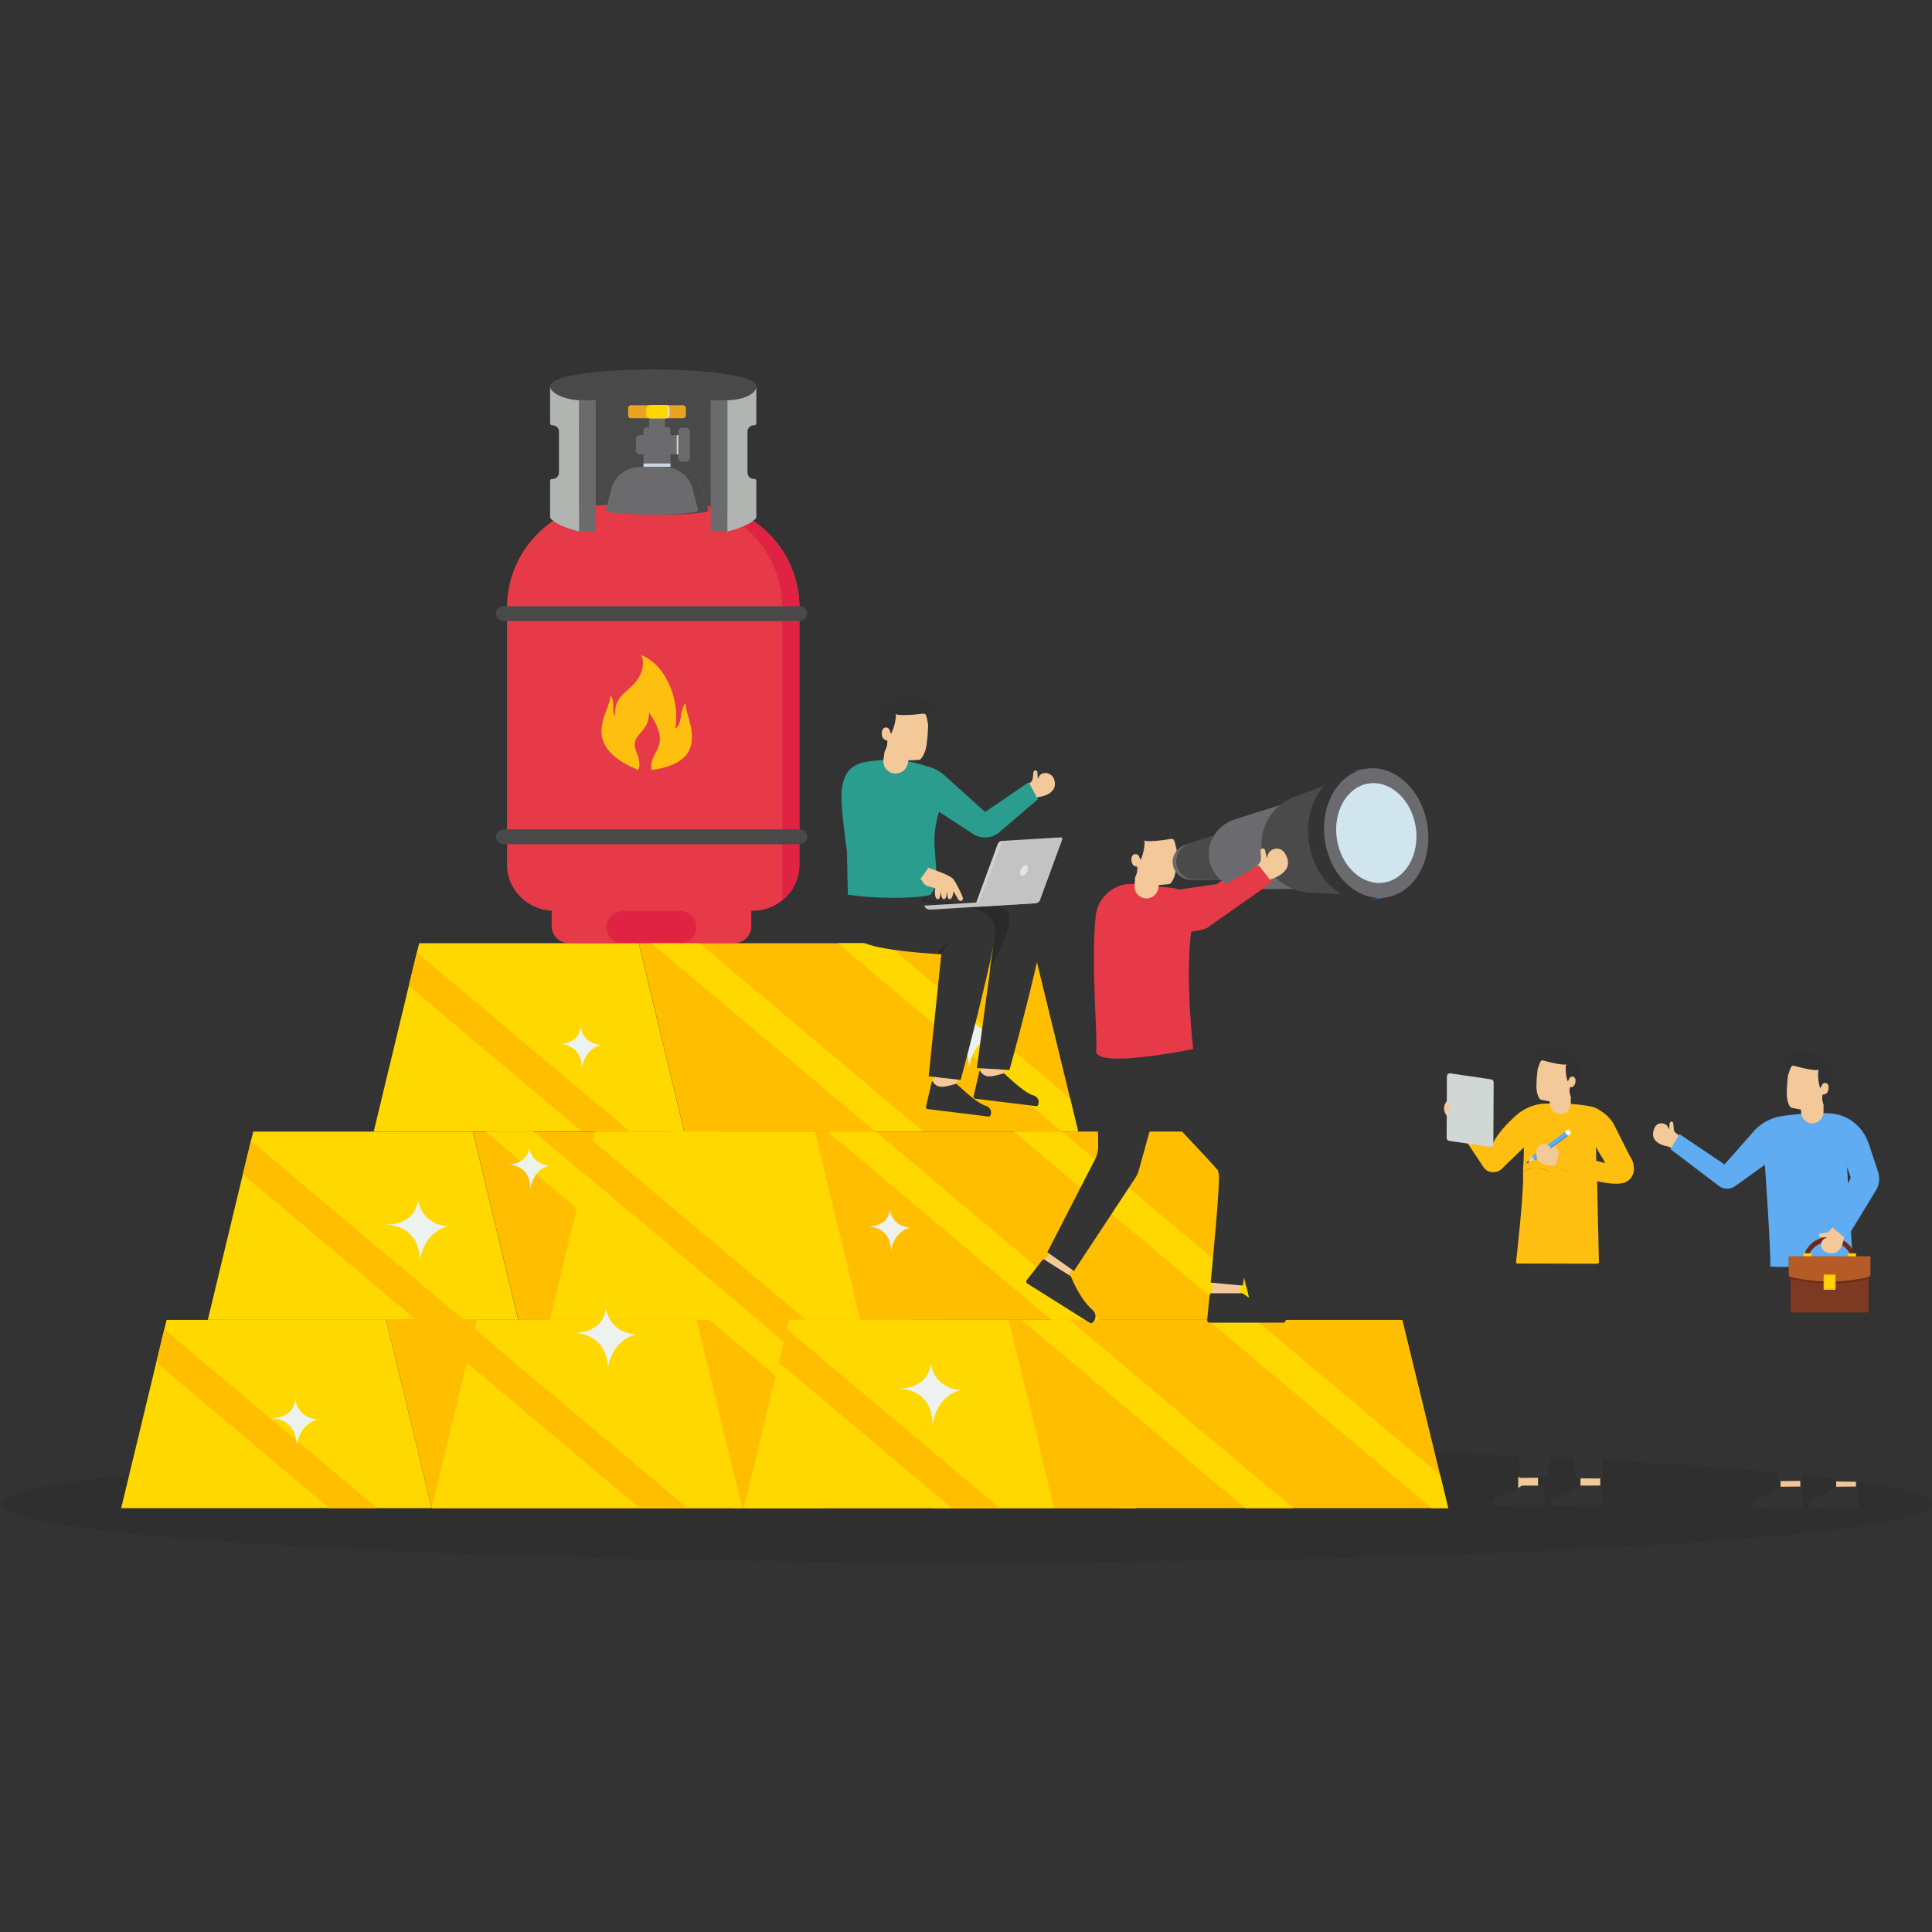 <?xml version="1.0" encoding="utf-8"?>
<svg xmlns="http://www.w3.org/2000/svg" id="Layer_1" style="enable-background:new 0 0 2950 2950" version="1.1" viewBox="0 0 2950 2950" x="0" y="0">
  <rect x="0" y="0" width="2950" height="2950" fill="#333333" stroke="none"/>
  <g>
    <ellipse cx="1475" cy="2296.6" rx="1475" ry="89.2" style="opacity:.18;fill:#1e1e1e;enable-background:new"/>
    <g>
      <path d="M1121.5,1440.1H868.1c-14.2,0-25.7-11.5-25.7-25.7v-58.7c0-14.2,11.5-25.7,25.7-25.7h253.4&#xD;&#xA;			c14.2,0,25.7,11.5,25.7,25.7v58.7C1147.2,1428.6,1135.7,1440.1,1121.5,1440.1z" style="fill:#e63a48"/>
      <path d="M1039,1440.1h-88.4c-13.5,0-24.4-10.9-24.4-24.4l0,0c0-13.5,10.9-24.4,24.4-24.4h88.4&#xD;&#xA;			c13.5,0,24.4,10.9,24.4,24.4l0,0C1063.4,1429.2,1052.5,1440.1,1039,1440.1z" style="fill:#e02342"/>
      <g>
        <path d="M1220.6,927.3v392.8c0,22-10.2,41.7-26.2,54.7c-12.6,9.9-28.3,15.9-45.6,15.9H845.9&#xD;&#xA;				c-39.5,0-71.7-31.7-71.7-70.6V927.3c0-88.7,73.2-160.7,163.3-160.7h119.7C1147.4,766.6,1220.6,838.6,1220.6,927.3z" style="fill:#e63a48"/>
        <path d="M1220.6,927.3v392.8c0,22-10.2,41.7-26.2,54.7V927.2c0-88.7-73.2-160.7-163.5-160.7h26.4&#xD;&#xA;				C1147.4,766.6,1220.6,838.6,1220.6,927.3z" style="fill:#e02342"/>
        <path d="M1221,948.3H768.7c-6.3,0-11.5-5-11.5-11.3l0,0c0-6.2,5.1-11.3,11.5-11.3H1221c6.3,0,11.5,5,11.5,11.3l0,0&#xD;&#xA;				C1232.4,943.3,1227.3,948.3,1221,948.3z" style="fill:#4a494a"/>
        <path d="M1221,1289H768.7c-6.3,0-11.5-5-11.5-11.3l0,0c0-6.2,5.1-11.3,11.5-11.3H1221c6.3,0,11.5,5,11.5,11.3l0,0&#xD;&#xA;				C1232.4,1283.9,1227.3,1289,1221,1289z" style="fill:#4a494a"/>
        <path d="M974.2,1175.6c-93.9-39.1-40.4-90.2-42.3-114c8.9,11.1,0.6,21.6,7.6,31.9c-3-30.3,18.1-35,32.5-54.1&#xD;&#xA;				c14-18.6,9.8-36.9,6.4-39.4c41.2,15.7,60.2,73.9,52.6,112.7c12.3-7.9,5.9-32.6,17-39.2c-5.1,8.8,16.3,41.7,5.3,70.1&#xD;&#xA;				s-58.3,31.9-58.3,31.9c-5.9-30.1,34-32.2-4.1-87.8c1.3,32.7-30.7,32.8-19.4,59.6C980.7,1169.9,974.2,1175.6,974.2,1175.6z" style="fill:#febf10"/>
        <g>
          <path d="M1154.8,790.5c0-28.9-314.8-28.9-314.8,0v-43.4l25,0.2v-109l-25-1.5V590c0-34.5,314.8-34.5,314.8,0v37.6&#xD;&#xA;					l-22.1-0.4v122.7l22.1,0.8V790.5z" style="fill:#4a494a"/>
          <path d="M1035.7,693.7h-58.5c-3.4,0-6.1-2.7-6.1-6.1v-17c0-3.4,2.7-6.1,6.1-6.1h58.5V693.7z" style="fill:#6b6b6d"/>
          <rect height="19.7" style="fill:#6b6b6d" width="24.3" x="991.1" y="636.3"/>
          <path d="M1023.8,712.9h-41.2v-56c0-2.5,2-4.5,4.5-4.5h32.2c2.5,0,4.5,2,4.5,4.5V712.9z" style="fill:#6b6b6d"/>
          <rect height="5.2" style="fill:#cdd6e6" width="41.2" x="982.6" y="707.7"/>
          <rect height="200.4" style="fill:#6b6b6d" width="25.5" x="884.1" y="611"/>
          <rect height="200.4" style="fill:#6b6b6d" width="25.5" x="1085.2" y="611"/>
          <path d="M840,590.1v56.4c0,1.6,1.3,2.9,2.9,2.9h0.9c5.4,0,9.7,4.3,9.7,9.6v62.7c0,5.3-4.4,9.6-9.7,9.6h-0.9&#xD;&#xA;					c-1.6,0-2.9,1.3-2.9,2.9v56.4c6.8,8.6,22.5,15.4,44.1,20.9V611.1C865.9,611,840,601,840,590.1z" style="fill:#b1b5b2"/>
          <path d="M1154.8,590.1v56.4c0,1.6-1.3,2.9-2.9,2.9h-0.9c-5.4,0-9.7,4.3-9.7,9.6v62.7c0,5.3,4.4,9.6,9.7,9.6h0.9&#xD;&#xA;					c1.6,0,2.9,1.3,2.9,2.9v56.4c-6.8,8.6-22.5,15.4-44.1,20.9V611.1C1132.7,611,1154.8,602.3,1154.8,590.1z" style="fill:#b1b5b2"/>
          <path d="M1042.7,638.7h-79c-2.6,0-4.6-2.1-4.6-4.6v-10.8c0-2.6,2.1-4.6,4.6-4.6h79c2.6,0,4.6,2.1,4.6,4.6v10.8&#xD;&#xA;					C1047.3,636.6,1045.3,638.7,1042.7,638.7z" style="fill:#e9a422"/>
          <path d="M1016.9,638.7h-22.8c-2.8,0-5.2-2.3-5.2-5.2v-9.7c0-2.8,2.3-5.2,5.2-5.2h22.8c2.8,0,5.2,2.3,5.2,5.2v9.7&#xD;&#xA;					C1022.1,636.4,1019.8,638.7,1016.9,638.7z" style="fill:#e8ebf0"/>
          <path d="M1014.8,638.7H992c-2.8,0-5.2-2.3-5.2-5.2v-9.7c0-2.8,2.3-5.2,5.2-5.2h22.8c2.8,0,5.2,2.3,5.2,5.2v9.7&#xD;&#xA;					C1020,636.4,1017.7,638.7,1014.8,638.7z" style="fill:#fed800"/>
          <path d="M1047.4,705.2h-5.7c-3.3,0-6-2.7-6-6V659c0-3.3,2.7-6,6-6h5.7c3.3,0,6,2.7,6,6v40.2&#xD;&#xA;					C1053.4,702.5,1050.7,705.2,1047.4,705.2z" style="fill:#6b6b6d"/>
          <rect height="29.2" style="fill:#d4dbde" width="2.4" x="1033.3" y="664.5"/>
          <path d="M1081.4,779.3c0,8.9-156.3,8.9-156.3,0l8.2-32.3c5.1-20,23.3-34.1,44.3-34.1h51.5c21,0,39.2,14.1,44.3,34.1&#xD;&#xA;					L1081.4,779.3z" style="fill:#6b6b6d"/>
          <path d="M1073.2,747c-5.1-20-23.3-34.1-44.3-34.1h-15.5c21,0,39.2,14.1,44.3,34.1l8.2,32.3c0,4.2-34.1,6.4-70.4,6.6&#xD;&#xA;					c41.5,0.3,85.9-1.9,85.9-6.6L1073.2,747z" style="fill:#4a494a"/>
        </g>
      </g>
    </g>
    <g>
      <polygon points="659.1 2302.8 185 2302.8 238.6 2080.6 250.9 2029.6 252 2025.3 254.4 2015.4 589.7 2015.4" style="fill:#ffd800"/>
      <polygon points="1260.6 2302.9 659.2 2302.9 589.8 2015.4 1190.8 2015.4" style="fill:#ffbf00"/>
      <polygon points="1193.8 2302.9 1120.6 2302.9 1024.8 2222.3 779 2015.4 852.2 2015.4 1037.1 2171.2" style="fill:#ffd800"/>
      <polygon points="576 2302.8 502.7 2302.8 406.9 2222.2 238.6 2080.6 250.9 2029.6 419.2 2171.2" style="fill:#ffbf00"/>
      <polygon points="1259.1 2302.9 1186.2 2302.9 1072.7 2023.5 1063.2 2015.4 1136.4 2015.4" style="fill:#ffd800"/>
    </g>
    <g>
      <polygon points="1133.1 2302.8 659.1 2302.8 712.6 2080.6 724.9 2029.6 726 2025.3 728.4 2015.4 1063.7 2015.4" style="fill:#ffd800"/>
      <polygon points="1734.6 2302.9 1133.3 2302.9 1063.9 2015.4 1664.7 2015.4 1722.4 2252.4" style="fill:#ffbf00"/>
      <polygon points="1498.1 2302.9 1424.8 2302.9 1329.1 2222.3 1083.2 2015.4 1156.5 2015.4 1341.4 2171.2" style="fill:#ffd800"/>
      <polygon points="1050 2302.8 976.7 2302.8 880.9 2222.2 712.6 2080.6 724.9 2029.6 893.3 2171.2" style="fill:#ffbf00"/>
      <polygon points="1734.6 2302.9 1709.4 2302.9 1377.1 2023.4 1367.3 2015.4 1440.7 2015.4 1722.4 2252.4" style="fill:#ffd800"/>
    </g>
    <g>
      <polygon points="791.3 2015.3 317.3 2015.3 370.8 1793.1 383.2 1742 384.2 1737.8 386.7 1727.8 721.9 1727.8" style="fill:#ffd800"/>
      <polygon points="1392.8 2015.4 791.5 2015.4 722.1 1727.9 1323 1727.9 1380.7 1964.9" style="fill:#ffbf00"/>
      <polygon points="1156.3 2015.3 1083.1 2015.3 987.3 1934.7 741.5 1727.9 814.7 1727.9 999.6 1883.7" style="fill:#ffd800"/>
      <polygon points="708.2 2015.3 635 2015.3 539.2 1934.7 370.8 1793.1 383.2 1742 551.5 1883.6" style="fill:#ffbf00"/>
      <polygon points="1392.8 2015.4 1367.7 2015.4 1035.3 1735.8 1025.8 1727.9 1098.9 1727.9 1380.7 1964.9" style="fill:#ffd800"/>
    </g>
    <g>
      <polygon points="1609.7 2302.8 1135.7 2302.8 1189.2 2080.6 1201.5 2029.5 1202.6 2025.3 1205.1 2015.3 1540.3 2015.3" style="fill:#ffd800"/>
      <polygon points="2211.2 2302.8 1609.9 2302.8 1540.5 2015.4 2141.3 2015.4 2199 2252.4" style="fill:#ffbf00"/>
      <polygon points="1974.7 2302.8 1901.5 2302.8 1805.7 2222.2 1559.8 2015.4 1633.1 2015.4 1818 2171.2" style="fill:#ffd800"/>
      <polygon points="1526.6 2302.8 1453.4 2302.8 1357.6 2222.2 1189.2 2080.6 1201.5 2029.5 1369.9 2171.1" style="fill:#ffbf00"/>
      <polygon points="2211.2 2302.8 2186 2302.8 1853.7 2023.3 1844.2 2015.4 1917.3 2015.4 2199 2252.4" style="fill:#ffd800"/>
    </g>
    <g>
      <polygon points="1313.7 2015.2 839.6 2015.2 893.2 1793 905.5 1742 906.5 1737.8 909 1727.8 1244.3 1727.8" style="fill:#ffd800"/>
      <polygon points="1915.2 2015.3 1313.8 2015.3 1244.5 1727.8 1845.3 1727.8 1903 1964.8" style="fill:#ffbf00"/>
      <polygon points="1678.7 2015.3 1605.4 2015.3 1509.6 1934.7 1263.8 1727.8 1337 1727.8 1521.9 1883.7" style="fill:#ffd800"/>
      <polygon points="1230.5 2015.2 1157.3 2015.2 1061.5 1934.6 893.2 1793 905.5 1742 1073.8 1883.6" style="fill:#ffbf00"/>
      <polygon points="1915.2 2015.3 1890 2015.3 1557.6 1735.8 1548.1 1727.8 1621.3 1727.8 1903 1964.8" style="fill:#ffd800"/>
    </g>
    <g>
      <polygon points="1044.7 1727.6 570.7 1727.6 624.2 1505.4 636.5 1454.4 637.6 1450.2 640.1 1440.2 975.3 1440.2" style="fill:#ffd800"/>
      <polygon points="1646.2 1727.7 1044.9 1727.7 975.5 1440.2 1576.3 1440.2 1634 1677.2" style="fill:#ffbf00"/>
      <polygon points="1409.7 1727.7 1336.4 1727.7 1240.7 1647.1 994.8 1440.3 1068.1 1440.3 1253 1596.1" style="fill:#ffd800"/>
      <polygon points="961.6 1727.6 888.3 1727.6 792.5 1647 624.2 1505.4 636.5 1454.4 804.9 1596" style="fill:#ffbf00"/>
      <polygon points="1646.2 1727.7 1621 1727.7 1288.7 1448.2 1279.2 1440.2 1352.3 1440.2 1634 1677.2" style="fill:#ffd800"/>
    </g>
    <path d="M876.7,2035.1c0,0,44.6,2.1,48.5-38.4c0,0,3.5,38.4,46.6,40.9c0,0-35.6,4.3-44.2,53.3&#xD;&#xA;		C927.6,2091,932.7,2039,876.7,2035.1z" style="fill:#edf2ef"/>
    <path d="M589.8,1869.9c0,0,44.6,2.1,48.5-38.4c0,0,3.5,38.4,46.6,40.9c0,0-35.6,4.3-44.2,53.3&#xD;&#xA;		C640.7,1925.7,645.8,1873.7,589.8,1869.9z" style="fill:#edf2ef"/>
    <path d="M1428.3,1575.2c0,0,44.6,2.1,48.5-38.4c0,0,3.5,38.4,46.6,40.9c0,0-35.6,4.3-44.2,53.3&#xD;&#xA;		C1479.2,1631,1484.3,1579,1428.3,1575.2z" style="fill:#edf2ef"/>
    <path d="M1372.7,2120.1c0,0,44.6,2.1,48.5-38.4c0,0,3.5,38.4,46.6,40.9c0,0-35.6,4.3-44.2,53.3&#xD;&#xA;		C1423.6,2176,1428.7,2123.9,1372.7,2120.1z" style="fill:#edf2ef"/>
    <path d="M775.3,1777.8c0,0,30.2,1.4,32.8-25.9c0,0,2.4,25.9,31.5,27.7c0,0-24.1,2.9-29.9,36&#xD;&#xA;		C809.7,1815.6,813.2,1780.4,775.3,1777.8z" style="fill:#edf2ef"/>
    <path d="M1325.8,1872.7c0,0,30.2,1.4,32.8-25.9c0,0,2.4,25.9,31.5,27.7c0,0-24.1,2.9-29.9,36&#xD;&#xA;		C1360.2,1910.5,1363.6,1875.3,1325.8,1872.7z" style="fill:#edf2ef"/>
    <path d="M853.8,1593.8c0,0,30.2,1.4,32.8-25.9c0,0,2.4,25.9,31.5,27.7c0,0-24.1,2.9-29.9,36&#xD;&#xA;		C888.2,1631.5,891.7,1596.4,853.8,1593.8z" style="fill:#edf2ef"/>
    <path d="M414.5,2165.4c0,0,33.5,1.6,36.5-28.8c0,0,2.6,28.8,35,30.8c0,0-26.8,3.2-33.2,40.1&#xD;&#xA;		C452.7,2207.4,456.6,2168.3,414.5,2165.4z" style="fill:#edf2ef"/>
    <g>
      <g>
        <g>
          <rect height="42.7" style="fill:#f4c999" transform="rotate(-83.114 1872.209 1968.981)" width="48.8" x="1847.8" y="1947.7"/>
          <path d="M1846.8,2019.6h113.1c1.7,0,2.7-1.3,3.2-3.3c2.1-7.3-3.3-14.6-10.8-15.7c-13.8-1.9-34.6-11.3-54.4-25.4&#xD;&#xA;					c-0.5-0.3-1-0.5-1.6-0.5h-46.5c-1.5,0-2.7,1.1-2.8,2.6l-3.8,38.3C1843,2017.8,1844.7,2019.6,1846.8,2019.6z" style="fill:#353434"/>
        </g>
        <g>
          <rect height="42.7" style="fill:#f4c999" transform="rotate(-57.866 1616.937 1930.472)" width="48.8" x="1592.5" y="1909.1"/>
          <path d="M1568.5,1959.8l95.8,60.2c1.4,0.9,3,0.3,4.5-1c5.6-5.1,5-14.1-0.8-19c-10.7-9-23.3-27.9-32.6-50.4&#xD;&#xA;					c-0.2-0.5-0.6-1-1.1-1.3l-39.3-24.7c-1.2-0.8-2.9-0.5-3.7,0.7l-23.6,30.4C1566.3,1956.2,1566.7,1958.7,1568.5,1959.8z" style="fill:#353434"/>
        </g>
        <path d="M1812.5,1594.2c10.7,12.7,11,30.8,21.7,43.5c16.6,19.8,71.8,98.1,79.8,111.1c5.3,8.6,10.1,18,12,28&#xD;&#xA;				c2.2,11.6-24.4,161.3-28.5,186c0,0.3-48.9-4.4-48.9-4.4c1.1-12.6,16-162.6,12.1-169.8c-3.7-6.7-94.2-100.8-94.1-101.5l-28,100.7&#xD;&#xA;				c-1.1,3.7-2.7,7.2-4.8,10.4l-94,142.5l-40.6-28.7l73.1-142.3c2.8-5.5,4.4-11.6,4.5-17.8c0.7-30.5-6.4-124.8,1.6-151.7&#xD;&#xA;				L1812.5,1594.2z" style="fill:#353434"/>
        <g>
          <g>
            <g>
              <path d="M1945.5,1289.8l20,17.9l9-7.2c0,0,38.2-14.5,16.6-41.6c-8.4-10.5-25.5-4.9-25.8,8.6c0,0.2,0,0.4,0,0.6&#xD;&#xA;							c0,0.5-0.7,0.6-0.8,0.1l-3.5-10.6c-0.6-1.8-2.5-2.8-4.4-2.3l0,0c-1.7,0.5-2.7,2.2-2.5,3.9l1.7,11.7c0.4,2.6-0.3,5.3-1.8,7.4&#xD;&#xA;							L1945.5,1289.8z" style="fill:#f4c999"/>
            </g>
            <path d="M1953.4,1281.5l22.8,24l-93.4,79.9c-36.9,14.8-91.2,28.3-91.2,28.3l-25.9-50.4l92.5-13.5L1953.4,1281.5z" style="fill:#e63a48"/>
          </g>
          <path d="M1821.9,1601.8c0,0-11.7-98.9-4-171.6l3.8-36.6c2-18.8-11.6-35.6-30.4-37.6c-9.6-1-34.3-3.6-58.1-6.1&#xD;&#xA;					c-30.2-3.2-57.2,18.9-60.2,49.1c-7.4,73.5,3.4,189.5,0.7,204.4C1668.3,1633.5,1821.9,1601.8,1821.9,1601.8z" style="fill:#e63a48"/>
          <g>
            <path d="M1768.6,1356.5c0.5-3,0.9-5.2,0.9-5.2s15-1,16.5-1.6c3-1.1,8.2-10.3,9.4-21.6c1.2-11.3,1.2-22.9,1.2-27.7&#xD;&#xA;						c0-4.8-0.2-24.1-17.6-32.4c-17.3-8.3-41.3-0.8-48.6,16.5c-7.3,17.3-5.5,31.1-2.5,36.7s5.1,15.2,5.3,19&#xD;&#xA;						c0.1,1.5-0.4,6.1-0.9,11.2c-1.1,9.6,5.4,18.3,14.9,20.1l0,0C1757.2,1373.4,1766.9,1366.6,1768.6,1356.5z" style="fill:#f4c999"/>
            <path d="M1738.5,1306.2c1.3,2.1,2.8,6.9,2.8,6.9c3-3.1,8.1-24.5,5.8-30.4c1,4,32.7-0.1,40.9-1.8&#xD;&#xA;						c1.7-0.4,3.9,0.5,4.8,2.3c1,2,3.1,11.5,3.6,13.9c0.6-3.5,0.6-6.9,0.9-10.4c0.3-3.3,11.5-15.3,7.3-21.9c-6.1-9.6-45.2-7-50-6.3&#xD;&#xA;						c-5.2,0.8-21.7,6.1-23.3,13.4c-6,2.7-10.3,6.1-10.2,17.3c0,5.4,0.3,10.8,0.5,16.3c0.2,5.4,1.8,10,3.3,15.1&#xD;&#xA;						c1.3,4.4,3,8.6,4.4,13c0.3,0.8,2.2,7.1,3.7,6.7c0.2-0.1,2.2-5.4,2.7-6.8c0.8-2.2,0.8-4.4,0.9-6.7c0-0.8,0.3-1.8-0.1-2.6&#xD;&#xA;						c-0.6-1.3-2.1-1.2-3.2-1.5c-3.6-1.1-5.2-4.8-5.6-8.3c-0.4-3.7,0.1-8.6,4.2-10c2.2-0.7,4.8-0.1,6.2,1.8&#xD;&#xA;						C1738.4,1306,1738.5,1306.1,1738.5,1306.2z" style="fill:#353434"/>
          </g>
          <g>
            <path d="M1825.5,1343.6l-5.4,0.1c-13.9-0.1-27.1-9.4-29.2-23.3c0-0.2,0-0.2-0.1-0.5c-2.2-13.8,7.5-26.8,20.8-30.8&#xD;&#xA;						l3.3-1c-12.2,4.9-20.9,17.4-18.8,31c0,0.2,0,0.2,0.1,0.5C1798.4,1333.9,1811.6,1343.5,1825.5,1343.6z" style="fill:#6b6a6e"/>
            <path d="M1861.6,1273.6l10.9,69.9l-40.7,0.4h-6.2c-13.9-0.1-27.1-9.7-29.3-24c0-0.2,0-0.2-0.1-0.5&#xD;&#xA;						c-2.1-13.6,6.6-26.1,18.8-31L1861.6,1273.6z" style="fill:#69a8db"/>
            <path d="M1866.7,1271.6l11.3,72.3h-46.2h-6.2c-13.9-0.1-27.1-9.7-29.3-24c0-0.2,0-0.2-0.1-0.5&#xD;&#xA;						c-2.1-13.6,6.6-26.1,18.8-31c0.7-0.4,1.1-0.7,1.9-0.8L1866.7,1271.6z" style="fill:#4a4a4a"/>
            <path d="M2006.5,1357.2l-104.1,0.5c-27.1,0.1-51.8-18.7-56.1-45.5c-0.1-0.3-0.1-0.6-0.1-0.9&#xD;&#xA;						c-4.1-26.8,13.7-52.3,39.6-60.4l99.3-31.2L2006.5,1357.2z" style="fill:#6b6a6e"/>
            <path d="M2090.9,1367l-90.1-3.8c-36.2-1.5-67.9-27.5-73.5-63.3c-0.1-0.4-0.1-0.8-0.2-1.3&#xD;&#xA;						c-5.5-35.8,16.7-70.2,50.8-82.7l84.7-31.1L2090.9,1367z" style="fill:#4a4a4a"/>
            <g>
              <rect height="198.8" style="fill:#3b81c3" transform="rotate(-8.864 2089.222 1273.968)" width="24.7" x="2077" y="1174.6"/>
              <path d="M2155.2,1263.6c8.5,54.3-19.7,103.7-62.8,110.4c-43.2,6.7-85-31.8-93.5-86&#xD;&#xA;							c-8.5-54.3,19.7-103.7,62.8-110.4C2104.9,1170.8,2146.7,1209.4,2155.2,1263.6z" style="fill:#353434"/>
              <ellipse cx="2101.3" cy="1272" rx="79.1" ry="99.4" style="fill:#6b6a6e" transform="rotate(-8.864 2101.483 1272.08)"/>
              <path d="M2161.6,1262.6c6.5,41.7-15.1,79.7-48.3,84.9c-33.2,5.2-65.4-24.4-71.9-66.2&#xD;&#xA;							c-6.5-41.7,15.1-79.7,48.3-84.9C2122.9,1191.3,2155.1,1220.9,2161.6,1262.6z" style="fill:#f0f3f1"/>
              <path d="M2161.6,1262.6c6.5,41.7-15.1,79.7-48.3,84.9c-33.2,5.2-65.4-24.4-71.9-66.2&#xD;&#xA;							c-6.5-41.7,15.1-79.7,48.3-84.9C2122.9,1191.3,2155.1,1220.9,2161.6,1262.6z" style="opacity:.32;fill:#8fc5ea;enable-background:new"/>
            </g>
          </g>
          <g>
            <g>
              <path d="M1913.2,1328.8l18.2,19.7l9.7-6.3c0,0,39.4-10.8,20.5-39.8c-7.4-11.3-24.9-7.3-26.5,6.1&#xD;&#xA;							c0,0.2,0,0.4-0.1,0.6c0,0.5-0.7,0.5-0.8,0.1l-2.5-10.9c-0.4-1.9-2.2-3-4.1-2.7l0,0c-1.7,0.3-2.9,1.9-2.8,3.6l0.6,11.8&#xD;&#xA;							c0.1,2.6-0.8,5.2-2.5,7.2L1913.2,1328.8z" style="fill:#f4c999"/>
            </g>
            <path d="M1921.8,1321.1l20.4,26.1l-100.6,70.6c-38.1,11.2-98.9,8.1-98.9,8.1l-20.9-52.7l98.7,6.8L1921.8,1321.1z" style="fill:#e63a48"/>
          </g>
        </g>
      </g>
    </g>
    <g>
      <g>
        <path d="M2567.3,1736.9l-12,17.5l-8.3-3.8c0,0-32-4-20.5-28.8c4.5-9.7,18.7-8.5,21.5,1.8c0,0.1,0.1,0.3,0.1,0.4&#xD;&#xA;				c0.1,0.4,0.6,0.3,0.6,0l0.7-8.8c0.1-1.5,1.4-2.6,2.9-2.6l0,0c1.4,0.1,2.5,1.1,2.6,2.5l0.9,9.3c0.2,2.1,1.2,4,2.8,5.3&#xD;&#xA;				L2567.3,1736.9z" style="fill:#f4c999"/>
      </g>
      <g>
        <g>
          <rect height="34.5" style="fill:#f3c795" transform="rotate(-.573 2733.87 2265.97)" width="30.2" x="2718.7" y="2248.7"/>
          <path d="M2750.7,2301.5l-71.7,0.7c-1.1,0-1.7-0.9-2.1-2.3c-1.4-5.1,2-10.4,6.7-11.1c8.7-1.5,21.9-8.2,34.3-18.3&#xD;&#xA;					c0.3-0.2,0.7-0.4,1-0.4l29.4-0.3c0.9,0,1.7,0.8,1.8,1.8l2.7,27.1C2753.1,2300.2,2752,2301.5,2750.7,2301.5z" style="fill:#353434"/>
        </g>
        <g>
          <rect height="34.5" style="fill:#f3c795" transform="rotate(-.573 2818.66 2265.92)scale(1)" width="30.2" x="2803.7" y="2248.8"/>
          <path d="M2835.7,2301.5l-71.7,0.7c-1.1,0-1.7-0.9-2.1-2.3c-1.4-5.1,2-10.4,6.7-11.1c8.7-1.5,21.9-8.2,34.3-18.3&#xD;&#xA;					c0.3-0.2,0.7-0.4,1-0.4l29.4-0.3c0.9,0,1.7,0.8,1.8,1.8l2.7,27.1C2838.1,2300.2,2837,2301.5,2835.7,2301.5z" style="fill:#353434"/>
        </g>
        <g>
          <g>
            <g>
              <path d="M2763.6,2092.3l-12.4,168.9l-34.9,0.4c0,0-10.2-291.6-7.6-331.5c0.6-9,1.1-16.5,1.6-22.1&#xD;&#xA;							c0.5-7,0.9-10.8,0.9-10.8l63.5,4.8l-0.3,11.6L2763.6,2092.3z" style="fill:#353434"/>
              <path d="M2778.1,2094.6l23.3,167.5l34.7,0.4c0,0-6.8-293-11.5-332.7c-1.1-9-2-16.4-2.7-21.9&#xD;&#xA;							c-0.9-6.9-1.5-10.8-1.5-10.8l-63.2,8l0.9,11.6L2778.1,2094.6z" style="fill:#353434"/>
              <g>
                <g>
                  <g>
                    <path d="M2633.2,1778l-68.7-46.3l-13.8,23l74,56.2c7.3,5.4,17.3,5.5,24.7,0.2l45.4-32.5&#xD;&#xA;										c0,0,10,140.6,8.1,155.1c-0.2,1.3,126.9,2,126.4-2.7l-9.4-155.6l33.8-27.9c-6.7-21.4-23.3-38.7-44.9-45&#xD;&#xA;										c-19.7-5.7-58.3-2.5-87.1,1.5c-15.9,2.2-30.6,9.6-41.8,21L2633.2,1778z" style="fill:#5facf2"/>
                  </g>
                </g>
              </g>
              <g>
                <path d="M2750.2,1699.1c-0.2-2.8-0.3-4.9-0.3-4.9s-13.8-2.4-15.1-3c-2.6-1.3-6.6-10.3-6.6-20.8&#xD;&#xA;								c0-10.6,1.1-21.3,1.6-25.7c0.5-4.4,2.5-22.2,19.3-28.2c16.8-5.9,38.2,3.3,43.3,20s2.1,29.3-1.2,34.1&#xD;&#xA;								c-3.3,4.9-6.2,13.6-6.7,17c-0.2,1.3-0.2,5.7-0.2,10.4c0,8.9-6.8,16.4-15.7,17.1l0,0&#xD;&#xA;								C2759.1,1715.8,2750.8,1708.6,2750.2,1699.1z" style="fill:#f4c999"/>
                <path d="M2782.8,1655.6c-1.4,1.8-3.2,6.1-3.2,6.1c-2.5-3.2-5.1-23.4-2.4-28.7c-1.3,3.6-30.1-3.2-37.6-5.6&#xD;&#xA;								c-1.6-0.5-3.7,0-4.7,1.6c-1.1,1.7-4,10.3-4.7,12.5c-0.2-3.3,0.1-6.4,0.2-9.7c0.1-3.1-9.1-15.2-4.6-20.9&#xD;&#xA;								c6.5-8.3,42.4-2.1,46.7-1c4.7,1.2,19.4,7.7,20.2,14.6c5.3,3.1,8.9,6.6,7.7,16.9c-0.6,5-1.3,10-2,14.9s-2.6,9-4.5,13.6&#xD;&#xA;								c-1.6,3.9-3.6,7.7-5.3,11.5c-0.3,0.7-2.8,6.3-4.1,5.8c-0.2-0.1-1.5-5.2-1.8-6.5c-0.5-2.1-0.3-4.2-0.2-6.3&#xD;&#xA;								c0-0.8-0.1-1.7,0.3-2.4c0.6-1.1,2-0.9,3.1-1.1c3.4-0.7,5.3-3.9,5.9-7.1c0.7-3.4,0.8-8-2.9-9.7c-1.9-0.9-4.5-0.5-5.9,1.1&#xD;&#xA;								C2782.9,1655.4,2782.9,1655.5,2782.8,1655.6z" style="fill:#323131"/>
              </g>
              <g>
                <g>
                  <path d="M2793.6,1963.2c22.2,0,40.2-16.7,40.2-37.2s-18-37.6-40.2-37.6s-40.2,17.1-40.2,37.6&#xD;&#xA;									C2753.4,1946.5,2771.5,1963.2,2793.6,1963.2z M2793.6,1896c18.4,0,33.3,13.2,33.3,30c0,16.7-15,30.3-33.3,30.3&#xD;&#xA;									c-18.4,0-33.3-13.6-33.3-30.3C2760.3,1909.3,2775.3,1896,2793.6,1896z" style="fill:#6e2a18"/>
                </g>
                <rect height="13.3" style="fill:#fcd600" width="12.4" x="2821.6" y="1913.8"/>
                <rect height="13.3" style="fill:#fcd600" width="12.4" x="2753.5" y="1913.6"/>
                <path d="M2737.4,2004.2h112.5c1.8,0,3.3-1.5,3.3-3.3v-72.1c0-1.8-1.5-3.3-3.3-3.3h-112.5&#xD;&#xA;								c-1.8,0-3.3,1.5-3.3,3.3v72.1C2734,2002.7,2735.5,2004.2,2737.4,2004.2z" style="fill:#7d3921"/>
                <path d="M2734.5,1952.8c39.4,9.3,78.8,9.3,118.2,0c1.9-0.4,3.2-2.1,3.2-4V1921h-124.6v27.7&#xD;&#xA;								C2731.3,1950.7,2732.7,1952.3,2734.5,1952.8z" style="fill:#6e2a18"/>
                <path d="M2734.5,1949.9c39.4,9.3,78.8,9.3,118.2,0c1.9-0.4,3.2-2.1,3.2-4v-27.7h-124.6v27.7&#xD;&#xA;								C2731.3,1947.8,2732.7,1949.5,2734.5,1949.9z" style="fill:#b45b27"/>
                <g>
                  <path d="M2785.7,1969.4h16c0.7,0,1.2-0.6,1.2-1.2v-21c0-0.7-0.6-1.2-1.2-1.2h-16c-0.7,0-1.2,0.6-1.2,1.2v21&#xD;&#xA;									C2784.4,1968.9,2785,1969.4,2785.7,1969.4z" style="fill:#fdbe10"/>
                  <rect height="18.9" style="fill:#fcd600" width="13.8" x="2786.8" y="1948.2"/>
                </g>
              </g>
              <g>
                <path d="M2800.9,1870l18.1,11.1l-3.4,8.5c0,0-2.4,32.2-27.8,22c-9.9-4-9.5-18.2,0.7-21.5c0.1,0,0.3-0.1,0.4-0.1&#xD;&#xA;								c0.4-0.1,0.3-0.6-0.1-0.6l-8.8-0.3c-1.5,0-2.7-1.3-2.7-2.8l0,0c0-1.4,1-2.6,2.4-2.8l9.2-1.4c2.1-0.3,3.9-1.4,5.2-3.1&#xD;&#xA;								L2800.9,1870z" style="fill:#f4c999"/>
              </g>
              <g>
                <g>
                  <path d="M2825.9,1798.2c-0.1,0.2-32.6,71.7-32.7,71.9c0.1,0.2,25.7,21.1,25.9,21.3l0.3,0.2l0.2-0.3l45.9-75.4&#xD;&#xA;									c0.3,0.1-47.8,76-46,75c0.1,0.2-26.5-22.1-25.7-20.7C2793.8,1870.1,2825.9,1798.2,2825.9,1798.2L2825.9,1798.2z" style="fill:#4c84c5"/>
                  <path d="M2853.8,1747.4l13.8,41.5c2.9,8.9,2.2,18.6-2.1,26.9l-46.2,75.3l-25.7-21.1l32.3-71.8l-12.9-37.7&#xD;&#xA;									L2853.8,1747.4z" style="fill:#5facf2"/>
                </g>
              </g>
            </g>
          </g>
        </g>
      </g>
    </g>
    <g>
      <g>
        <g>
          <rect height="32.5" style="fill:#f4c999" transform="matrix(1 -.003 .003 1 -6.729 7.237)" width="30.2" x="2413.2" y="2248.2"/>
          <path d="M2445.4,2298.1l-75.3,0.2c-1.1,0-1.8-0.9-2.2-2.2c-1.4-4.8,2.2-9.7,7.2-10.4c9.2-1.3,23-7.6,36.2-17&#xD;&#xA;					c0.3-0.2,0.7-0.3,1.1-0.3l30.9-0.1c1,0,1.8,0.7,1.9,1.7l2.6,25.5C2448,2296.9,2446.9,2298.1,2445.4,2298.1z" style="fill:#353434"/>
        </g>
        <g>
          <rect height="32.5" style="fill:#f4c999" transform="translate(-6.792 7.04)" width="30.2" x="2325" y="2248.3"/>
          <path d="M2357.3,2298.1l-75.3,0.2c-1.1,0-1.8-0.9-2.2-2.2c-1.4-4.8,2.2-9.7,7.2-10.4c9.2-1.3,23-7.6,36.2-17&#xD;&#xA;					c0.3-0.2,0.7-0.3,1.1-0.3l30.9-0.1c1,0,1.8,0.7,1.9,1.7l2.6,25.5C2359.8,2296.9,2358.7,2298.1,2357.3,2298.1z" style="fill:#353434"/>
        </g>
        <path d="M2372.8,2087.9l-8.8,168.3l-43.8,0.5c0,0-4.8-290.7-2.2-330.5c0.6-9,1.1-16.5,1.6-22&#xD;&#xA;				c0.5-6.9,0.9-10.8,0.9-10.8l63.3,4.8l-0.3,11.6L2372.8,2087.9z" style="fill:#353434"/>
        <path d="M2387.2,2090.2l19.5,167.2l41.1,0.1c0,0-9.6-292.1-14.2-331.7c-1.1-8.9-2-16.4-2.7-21.9&#xD;&#xA;				c-0.9-6.9-1.4-10.8-1.4-10.8l-63,8l0.9,11.6L2387.2,2090.2z" style="fill:#353434"/>
      </g>
      <g>
        <g>
          <path d="M2246.4,1709.3l-18.9,12.2l-6.5-7.1c0,0-29.8-17-8.4-36.6c8.3-7.6,21.8-0.7,20.3,10.5c0,0.2,0,0.3-0.1,0.5&#xD;&#xA;					c-0.1,0.4,0.5,0.6,0.6,0.2l4.3-8.3c0.7-1.4,2.5-2,3.9-1.3l0,0c1.3,0.6,2,2.1,1.6,3.5l-2.9,9.5c-0.6,2.1-0.4,4.4,0.6,6.4&#xD;&#xA;					L2246.4,1709.3z" style="fill:#f4c999"/>
        </g>
        <path d="M2245.9,1700.7l33.3,45.7c7.4-15.5,22.4-31.5,36.2-43.7c10.8-9.5,24.2-15.4,38.5-17.3l0,0&#xD;&#xA;				c26.7-1.3,51.7-0.5,73.9,3.9c11.2,1.7,20.9,8.8,26,19l23,45.9l-4.8,2.6l-35-6l0.4,24.5c1.7,9.8,0.2,19.9,1.3,30.4&#xD;&#xA;				c-23.3,0.1-48.2-7.7-77.5-18.3c0,0-14.6-10.9-35.6,1.2c-0.1-4.3,1.5-22.8,1.2-36.6l-31.2,30.2c-7.6,9.8-23.2,10.6-30.2,0.3&#xD;&#xA;				c0-0.1-0.1-0.1-0.1-0.2l-41.9-63.1L2245.9,1700.7z" style="fill:#febf10"/>
        <path d="M2317.3,1929.3c-1.4,0-2.6-1.2-2.4-2.7c1.8-15.9,11.1-98.9,10.8-130.3c0-2.6-0.1-5.1-0.1-7.7&#xD;&#xA;				c21-12.1,35.6-1.2,35.6-1.2c29.4,10.5,76.8-13.2,76.8-13.2l3.4,152.9c0,1.4-1.1,2.5-2.4,2.5L2317.3,1929.3z" style="fill:#febf10"/>
        <path d="M2416.2,1769.4L2416.2,1769.4l0.8-2.3l34,8.9c-0.8-1.5-1.6-3.3-2.5-5.1c-26.4-39.4-25.3-68.6-23.7-79.6&#xD;&#xA;				l10.3,0.7c11.7,4.4,21.5,12.5,28.2,23l25.3,50.1c4.4,6.3,6.2,12.9,6.3,19.6c0,7.7-3.8,14.8-10.3,19.1&#xD;&#xA;				c-18.6,12.1-77.5-9.5-77.5-9.5L2416.2,1769.4z" style="fill:#febf10"/>
        <path d="M2275,1751.2l-62.2-9.2c-2.3-0.3-3.9-2.3-3.9-4.6l0.4-94c0-2.8,2.5-4.9,5.3-4.5l62.2,9.2&#xD;&#xA;				c2.3,0.3,3.9,2.3,3.9,4.6l-0.5,94C2280.3,1749.5,2277.8,1751.6,2275,1751.2z" style="fill:#d1d7d4"/>
        <path d="M2208.9,1682.4c0,0,11.9,4.3-1.1,18.4L2208.9,1682.4z" style="fill:#f4c999"/>
        <path d="M2377.4,1780.9l-5.8-1.5c0,0-31.5,1.8-24.8-24.1c2.6-10.1,16.5-11.7,21-2.2c0,0.1,0.1,0.3,0.1,0.4&#xD;&#xA;				c0.1,0.4,0.7,0.3,0.7-0.1l-1-8.6c-0.1-1.5,1-2.7,2.5-3c0.1,0,0.1,0,0.3,0c1.1,0,2.3,0.8,2.6,1.9l2.6,8.9c0.5,1.9,1.9,3.6,3.6,4.7&#xD;&#xA;				l5.7,3.1L2377.4,1780.9z" style="fill:#f4c999"/>
        <g>
          <polygon points="2394.3 1734.3 2343.5 1771.4 2334.4 1775 2333.5 1775.3 2329.9 1776.8 2333.8 1772 2339.1 1765.2 2389.9 1728.1" style="fill:#5facf2"/>
          <polygon points="2343.5 1771.4 2334.4 1775 2333.5 1775.3 2329.9 1776.8 2333.8 1772 2339.1 1765.2" style="fill:#f4c999"/>
          <rect height="1.4" style="fill:#4c84c5" transform="rotate(-36.332 2368.776 1751.795)" width="63.7" x="2336.9" y="1751.2"/>
          <path d="M2389.5,1728.2l4.5,6.1l4-3.2c0.7-0.5,0.8-1.7,0.1-2.7l-2-2.7c-0.7-0.9-1.8-1.2-2.6-0.7L2389.5,1728.2z" style="fill:#fff"/>
        </g>
        <path d="M2346.8,1755.3c2.6-10.1,16.5-11.7,21-2.2c0,0.1,0.1,0.3,0.1,0.4c0.1,0.4,0.7,0.3,0.7-0.1l7.1,0.4&#xD;&#xA;				c0.7,1.3,2.2,2.6,3.5,3.4l5.7,3.1l-7.5,20.6l-5.8-1.5C2371.6,1779.4,2340.1,1781.2,2346.8,1755.3z" style="fill:#f4c999"/>
      </g>
      <g>
        <path d="M2366.6,1686.2c-0.2-2.6-0.3-4.5-0.3-4.5s-12.9-2.2-14.1-2.8c-2.5-1.2-6.1-9.6-6.2-19.4&#xD;&#xA;				c0-9.9,1-19.9,1.5-24s2.4-20.7,18-26.3s35.6,3.1,40.4,18.6c4.8,15.6,1.9,27.3-1.1,31.9c-3.1,4.5-5.8,12.7-6.2,15.8&#xD;&#xA;				c-0.2,1.2-0.2,5.3-0.2,9.7c0,8.3-6.3,15.3-14.6,15.9l0,0C2374.9,1701.8,2367.1,1695.1,2366.6,1686.2z" style="fill:#f4c999"/>
        <path d="M2397,1645.6c-1.3,1.7-3,5.7-3,5.7c-2.3-2.9-4.8-21.9-2.3-26.7c-1.2,3.3-28.1-3-35.1-5.3&#xD;&#xA;				c-1.4-0.5-3.4,0-4.4,1.5c-1,1.6-3.7,9.6-4.4,11.6c-0.2-3,0.1-6,0.2-9c0.1-2.9-8.5-14.2-4.3-19.5c6.1-7.7,39.6-2,43.6-1&#xD;&#xA;				c4.4,1.1,18.1,7.2,18.9,13.6c4.9,2.9,8.3,6.2,7.2,15.8c-0.5,4.6-1.2,9.3-1.9,13.9s-2.5,8.4-4.2,12.7c-1.5,3.7-3.3,7.2-4.9,10.8&#xD;&#xA;				c-0.3,0.6-2.6,5.9-3.8,5.4c-0.2-0.1-1.4-4.9-1.7-6.1c-0.5-1.9-0.3-3.9-0.2-5.8c0-0.7-0.1-1.6,0.3-2.3c0.6-1,1.9-0.8,2.9-1&#xD;&#xA;				c3.2-0.7,4.9-3.7,5.5-6.6c0.7-3.2,0.7-7.4-2.7-9c-1.8-0.8-4.2-0.5-5.5,1C2397.2,1645.5,2397.1,1645.6,2397,1645.6z" style="fill:#323131"/>
      </g>
    </g>
    <g>
      <g>
        <g>
          <g>
            <rect height="35.5" style="fill:#f4c999" transform="rotate(-82.998 1442.951 1654.55)" width="40.5" x="1422.6" y="1636.7"/>
            <path d="M1416.4,1693.5l93.2,11.4c1.4,0.2,2.4-0.8,3-2.4c2.4-5.8-1.3-12.4-7.3-14c-11.3-3-30-19.9-45-33.8&#xD;&#xA;						c-16.5,4.7-28.7,9.1-36.4-3.5c-0.3-0.5-1-0.3-1.1,0.2l-8.9,38.4C1413.4,1691.6,1414.6,1693.3,1416.4,1693.5z" style="fill:#353434"/>
          </g>
          <g>
            <rect height="35.5" style="fill:#f4c999" transform="rotate(-82.998 1515.26 1638.758)" width="40.5" x="1494.9" y="1620.9"/>
            <path d="M1489.1,1677.6l93.2,11.4c1.4,0.2,2.4-0.8,3-2.4c2.4-5.8-1.3-12.4-7.3-14c-11.3-3-30-19.9-45-33.8&#xD;&#xA;						c-16.5,4.7-28.7,9.1-36.4-3.5c-0.3-0.5-1-0.3-1.1,0.2l-8.9,38.4C1486.2,1675.8,1487.4,1677.4,1489.1,1677.6z" style="fill:#353434"/>
          </g>
          <g>
            <path d="M1295.8,1348.5c0,0,61.7,53.5,93.7,80s127.1,16.6,127.1,16.6l-25,185.7l49.8,3c0,0,38.5-139,52.2-212.9&#xD;&#xA;						c2-10.7-3.9-26.4-9-32.8c-21.6-26.9-170.2-22.8-170.2-22.8l-4.4-19.6L1295.8,1348.5z" style="fill:#353434"/>
            <path d="M1511.5,1482.5c0,0,23.4-47.5,27.8-66.3c4.5-18.7,2.3-25.5-11.7-30.2s-111.7-10.6-111.7-10.6l-2-7.9&#xD;&#xA;						l-18.7,23c0,0,115.2,0.8,115,19.7C1510,1429.2,1511.5,1482.5,1511.5,1482.5z" style="opacity:.2;enable-background:new"/>
            <path d="M1295.8,1348.5c0,0-7.8,71.5,17.8,88.2c24.4,15.9,123.7,20.3,123.7,20.3l-19.3,186.4l48.9,5.6&#xD;&#xA;						c0,0,38.7-143.5,52.4-217.5c2-10.7-1.1-24.2-6.3-30.6c-21.6-26.9-169.1-26.7-169.1-26.7L1295.8,1348.5z" style="fill:#353434"/>
            <path d="M1437.3,1457c0,0,7-11.7,12.6-16.6c0,0-16.4,6.6-19,16.7L1437.3,1457z" style="opacity:.2;enable-background:new"/>
          </g>
          <g>
            <g>
              <path d="M1508.7,1377l-47.1,2.8l-50,3l0,0c0.2,3.7,4.6,6.5,9.7,6.1l50-3l28.6-1.7h0.1l0,0l79.6-4.8&#xD;&#xA;							c5-0.3,8.9-3.6,8.7-7.3L1508.7,1377z" style="fill:#c3c3c3"/>
            </g>
            <path d="M1580.9,1379.1l-88.7,5.3c-1.5,0.1-2.8-0.8-2.9-2.1c0-0.2,0-0.5,0.1-0.7l34.1-92.9&#xD;&#xA;						c0.8-2.6,3.7-4.6,7.1-4.8l88.8-5.3c1.5-0.1,2.8,0.8,2.8,2c0,0.3,0,0.5-0.1,0.8l-34.1,92.9&#xD;&#xA;						C1587.2,1376.9,1584.3,1378.8,1580.9,1379.1z" style="fill:#c3c3c3"/>
            <path d="M1568.9,1330c-1.7,4.5-5.4,7.7-8.3,7.2c-2.9-0.4-3.9-4.3-2.3-8.8s5.4-7.6,8.3-7.2&#xD;&#xA;						C1569.5,1321.7,1570.6,1325.4,1568.9,1330z" style="fill:#e4e4e4"/>
            <g style="opacity:.3">
              <line style="fill:none" x1="1489.1" x2="1490.7" y1="1378.2" y2="1378.1"/>
              <path d="M1523.5,1288.7l-32.8,89.4l4.1-0.2l35.8-93.9C1527.2,1284.1,1524.3,1286.1,1523.5,1288.7z" style="fill:#edf1ef"/>
            </g>
          </g>
          <g>
            <path d="M1432.4,1244.4l14.6-50.5c-2.9-11.3-16-19.4-28.4-23.1v-0.1l-4.4-1c-5.4-1.8-11-3.4-16.5-4.8&#xD;&#xA;						c-24.2-6-49.5-5.8-74.1-1.7l-31.1,38.7c0,0,0.7,89.9,0.6,94c0,5,1.5,70.1,1.5,70.1c57.8,9.1,128.1,3.5,126.9-0.9&#xD;&#xA;						c0,0,14.3-19.5,9.1-22.8l-3.5-49.2C1426.1,1276.7,1427.9,1260.2,1432.4,1244.4z" style="fill:#2a9d8f"/>
            <path d="M1330.4,1245.1c0,0,3.1,49.6,3.2,50.1s88.6,31.4,88.6,31.4c0.1,1.3-11.9,17-11.9,17s-94.9-6.7-106.5-22.2&#xD;&#xA;						c-9.9-13.2-15-74.6-15-74.6L1330.4,1245.1z" style="fill:#f4c999"/>
            <g>
              <path d="M1470.4,1371.7c-0.7-4.4-10.2-23.3-14.8-29.4c-4.7-6.2-33.4-15.5-33.4-15.5l-15.7,12.9&#xD;&#xA;							c0,0,0.4,6.9,6.5,11.5c3.5,2.7,15,4.9,15,4.9s-0.7,3.6-0.5,7.5c0.2,4.3,1.4,9.7,5,9.3c3.6-0.4,4.2-12,4.3-13.6&#xD;&#xA;							c-0.1,1.7-0.4,13.5,4.5,13.7c4.6,0.1,4.7-12.2,4.7-12.2s0.6,5.7,0.9,8.6s3.4,5.3,5.9,1.9c2.9-4,2.8-10.5,2.8-10.5&#xD;&#xA;							s2.7,3.7,6.9,11.7C1465.5,1378.1,1471,1375.4,1470.4,1371.7z" style="fill:#f4c999"/>
            </g>
          </g>
          <path d="M1285.5,1233.2c-3-39,3.9-65.1,38.2-70c0,0,11.9,31.7,12.2,38.2c0.4,6.5,3.5,73.5,3.5,73.5l1.4,7.7&#xD;&#xA;					c0.8,4.4,3.8,8.1,8,9.7l71.7,28.3l-18,25.8l-76.3-11.9c-17.1-2.7-30.4-16.2-32.8-33.2C1290.6,1281,1287.1,1253.8,1285.5,1233.2z" style="fill:#2a9d8f"/>
          <path d="M1348.9,1292.3c23.3,9.1,49.1,20.5,71.4,28.1l-18,25.8c-23.3-6.3-50.5-12.4-75.1-18.5&#xD;&#xA;					c25.1,6.3,50.7,13.2,75.6,18.9l18-25.8l0.2-0.3l-0.4-0.1C1396.7,1310.9,1372.9,1301.5,1348.9,1292.3L1348.9,1292.3z" style="opacity:.2;fill:#289081;enable-background:new"/>
        </g>
        <g>
          <path d="M1386,1166.1c0.6-3.1,1.1-5.2,1.1-5.2s15.4-0.3,16.9-0.8c3.1-1,8.8-10.1,10.6-21.6&#xD;&#xA;					c1.8-11.5,2.3-23.4,2.5-28.2c0.2-4.9,0.9-24.6-16.4-33.8c-17.3-9.2-42.1-2.7-50.4,14.6c-8.3,17.3-7.1,31.5-4.3,37.4&#xD;&#xA;					c2.8,5.9,4.5,15.8,4.5,19.6c0,1.5-0.7,6.2-1.5,11.4c-1.5,9.7,4.7,18.9,14.3,21.2l0,0C1373.6,1182.9,1383.9,1176.4,1386,1166.1z" style="fill:#f4c999"/>
          <path d="M1357.7,1113.4c1.2,2.2,2.5,7.1,2.5,7.1c3.2-3,9.4-24.7,7.3-30.8c0.8,4.1,33.4,1.4,41.9,0&#xD;&#xA;					c1.8-0.3,4,0.6,4.8,2.6c0.9,2.1,2.7,11.8,3,14.4c0.7-3.5,1-7,1.4-10.5c0.4-3.4,12.4-15.1,8.4-22c-5.8-10.1-45.8-9.3-50.7-8.8&#xD;&#xA;					c-5.4,0.5-22.4,5.2-24.4,12.6c-6.3,2.5-10.8,5.7-11.2,17.2c-0.2,5.5-0.2,11.1-0.2,16.6s1.4,10.3,2.7,15.6&#xD;&#xA;					c1.1,4.5,2.6,8.9,3.9,13.4c0.2,0.8,2,7.3,3.5,7c0.3-0.1,2.5-5.4,3-6.8c0.9-2.2,1-4.5,1.2-6.8c0.1-0.9,0.4-1.8,0.1-2.7&#xD;&#xA;					c-0.5-1.3-2-1.3-3.2-1.7c-3.6-1.3-5.1-5.1-5.3-8.7c-0.2-3.8,0.4-8.8,4.8-10.1c2.2-0.7,4.9,0.1,6.3,2.1&#xD;&#xA;					C1357.5,1113.2,1357.6,1113.3,1357.7,1113.4z" style="fill:#323131"/>
        </g>
      </g>
      <g>
        <path d="M1565.6,1201.1c-0.6,0.5-0.8,1.4-0.3,2.1l11.7,17.7l8.9-3.9c0,0,30.8-3.3,23.9-26.4&#xD;&#xA;				c-1.8-6.1-7.7-10.6-14-10.3c-5.6,0.3-9.1,3-10.5,8.3c-0.1,0.4-0.7,0.3-0.7-0.1l-0.6-9.4c-0.1-1.6-1.5-2.8-3.1-2.8l0,0&#xD;&#xA;				c-1.5,0-2.7,1.2-2.9,2.6l-1,9.3c-0.3,2.6-1.6,5-3.6,6.7L1565.6,1201.1z" style="fill:#f4c999"/>
        <path d="M1424.1,1174.1l-0.6,58.7l64.4,41.9c12,6.5,26.6,5.2,37.2-3.3l59.6-51l-13.9-26l-66.6,45.4l-63.2-56.9&#xD;&#xA;				C1435.7,1178.3,1430.2,1177.2,1424.1,1174.1z" style="fill:#2a9d8f"/>
      </g>
    </g>
    <g>
      <polyline points="2430.8 1770.7 2382.6 1757.7 2374.3 1782.6 2428.3 1800.9" style="fill:#febf10"/>
      <path d="M2430.8,1770.7c0.1-0.2-49.8-12.6-47.9-12.9l-8.2,24.9c-1.8-1.7,53.9,18.6,53.6,18.2&#xD;&#xA;			c-0.2-0.5-55-17.5-54.3-18.4c0.2-0.4,8.2-24.8,8.4-25.2C2382.6,1757.3,2430.5,1770.6,2430.8,1770.7L2430.8,1770.7z" style="fill:#e9a422"/>
    </g>
    <path d="M2334.4,1775l-0.9,0.3l-3.5,1.5l3.8-4.7C2334.1,1773.5,2334.4,1774.7,2334.4,1775z" style="fill:#353434"/>
  </g>
</svg>